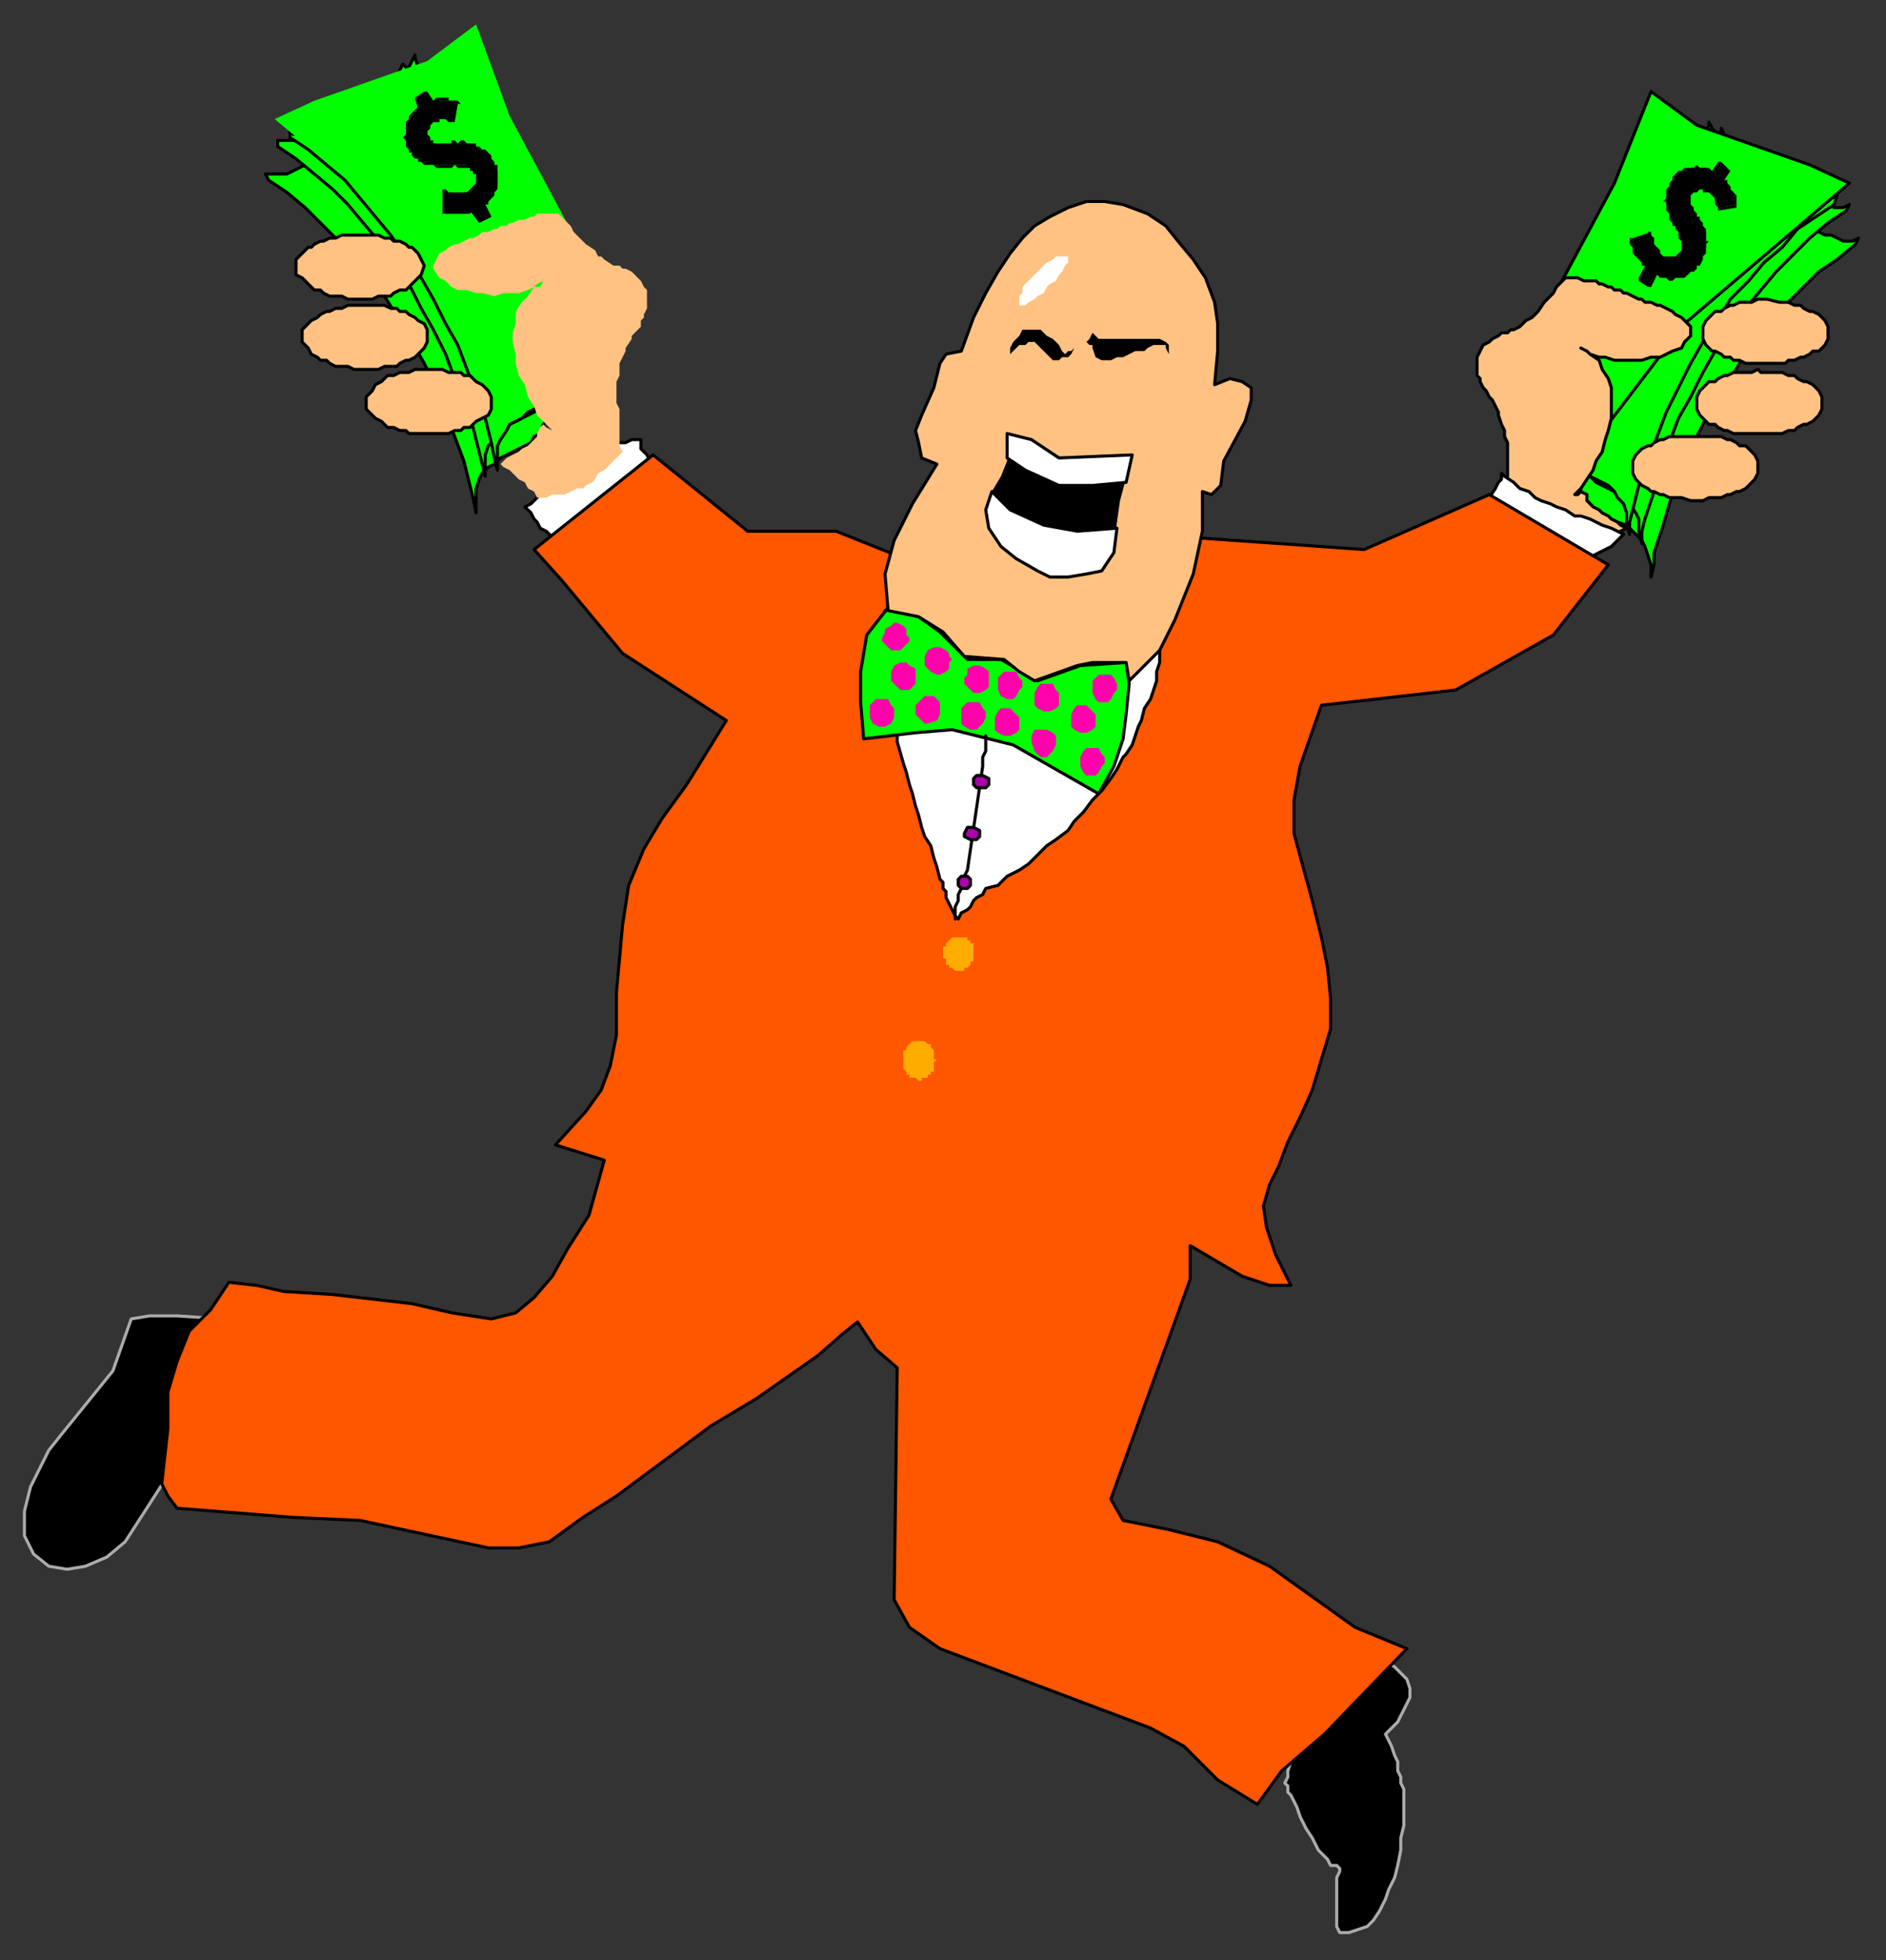 <?xml version="1.0" encoding="UTF-8" standalone="no"?>
<svg
   xmlns:dc="http://purl.org/dc/elements/1.1/"
   xmlns:cc="http://creativecommons.org/ns#"
   xmlns:rdf="http://www.w3.org/1999/02/22-rdf-syntax-ns#"
   xmlns:svg="http://www.w3.org/2000/svg"
   xmlns="http://www.w3.org/2000/svg"
   xmlns:sodipodi="http://sodipodi.sourceforge.net/DTD/sodipodi-0.dtd"
   xmlns:inkscape="http://www.inkscape.org/namespaces/inkscape"
   version="1.0"
   width="163.512mm"
   height="169.863mm"
   id="svg207"
   sodipodi:docname="CMENO033.WMF">
  <rect width="100%" height="100%" fill="#333333" stroke="none"/>
  <sodipodi:namedview
     pagecolor="#ffffff"
     bordercolor="#666666"
     borderopacity="1"
     objecttolerance="10"
     gridtolerance="10"
     guidetolerance="10"
     inkscape:pageopacity="0"
     inkscape:pageshadow="2"
     inkscape:window-width="640"
     inkscape:window-height="480"
     id="namedview209" />
  <defs
     id="defs3">
    <pattern
       id="WMFhbasepattern"
       patternUnits="userSpaceOnUse"
       width="6"
       height="6"
       x="0"
       y="0" />
  </defs>
  <path
     style="fill:#000000;fill-rule:evenodd;fill-opacity:1;stroke:#ababab;stroke-width:1px;stroke-linecap:round;stroke-linejoin:round;stroke-miterlimit:4;stroke-dasharray:none;stroke-opacity:1;"
     d="  M 43,432   L 37,449   L 20,470   L 16,475   L 10,487   L 8,495   L 8,503   L 11,509   L 16,513   L 22,514   L 28,513   L 35,510   L 41,505   L 61,474   L 73,432   L 58,431   L 49,431   L 43,432  z "
     id="path5" />
  <path
     style="fill:#000000;fill-rule:evenodd;fill-opacity:1;stroke:#ababab;stroke-width:1px;stroke-linecap:round;stroke-linejoin:round;stroke-miterlimit:4;stroke-dasharray:none;stroke-opacity:1;"
     d="  M 423,551   L 424,550   L 426,548   L 430,546   L 434,544   L 438,543   L 442,542   L 446,542   L 450,543   L 454,544   L 457,546   L 459,548   L 461,550   L 462,553   L 462,556   L 460,560   L 458,564   L 454,568   L 455,570   L 456,572   L 457,575   L 458,577   L 458,580   L 459,582   L 459,584   L 460,586   L 460,587   L 460,591   L 460,594   L 460,598   L 459,602   L 459,606   L 458,611   L 457,615   L 455,619   L 454,622   L 452,626   L 450,629   L 448,631   L 445,632   L 442,633   L 439,633   L 438,631   L 438,630   L 438,629   L 438,628   L 438,626   L 438,625   L 438,623   L 438,621   L 438,620   L 438,619   L 438,618   L 438,616   L 438,615   L 439,613   L 439,612   L 438,611   L 436,611   L 435,609   L 434,608   L 432,606   L 431,604   L 430,602   L 428,599   L 427,597   L 426,595   L 425,592   L 424,590   L 423,588   L 422,587   L 422,585   L 421,584   L 422,582   L 422,580   L 423,577   L 423,576   L 424,575   L 424,574   L 425,572   L 426,570   L 426,568   L 427,567   L 427,565   L 426,563   L 426,561   L 425,558   L 424,556   L 423,554   L 423,552   L 423,551  z "
     id="path7" />
  <path
     style="fill:#00ff00;fill-rule:evenodd;fill-opacity:1;stroke:#000000;stroke-width:1px;stroke-linecap:round;stroke-linejoin:round;stroke-miterlimit:4;stroke-dasharray:none;stroke-opacity:1;"
     d="  M 541,189   L 542,185   L 542,181   L 545,172   L 547,165   L 550,156   L 553,149   L 557,141   L 561,133   L 566,126   L 570,119   L 575,112   L 580,106   L 585,100   L 591,94   L 596,89   L 602,85   L 608,80   L 609,78   L 607,79   L 606,79   L 604,79   L 602,78   L 600,77   L 598,77   L 596,76   L 594,74   L 592,73   L 590,72   L 588,70   L 586,69   L 584,68   L 582,67   L 581,66   L 580,65   L 578,64   L 577,63   L 575,62   L 573,61   L 571,59   L 570,57   L 568,56   L 567,54   L 567,54   L 566,57   L 565,59   L 565,61   L 564,62   L 563,64   L 563,66   L 562,68   L 562,70   L 561,72   L 561,74   L 560,76   L 560,78   L 559,80   L 559,82   L 558,84   L 557,86   L 556,89   L 554,94   L 552,99   L 550,104   L 547,109   L 545,114   L 542,119   L 540,124   L 537,129   L 534,134   L 531,138   L 528,143   L 525,147   L 523,151   L 520,154   L 517,158   L 518,159   L 518,161   L 519,163   L 521,165   L 522,166   L 524,168   L 526,169   L 528,170   L 530,171   L 533,172   L 534,173   L 536,175   L 538,177   L 539,179   L 540,182   L 541,185   L 541,189  z "
     id="path9" />
  <path
     style="fill:#00ff00;fill-rule:evenodd;fill-opacity:1;stroke:#000000;stroke-width:1px;stroke-linecap:round;stroke-linejoin:round;stroke-miterlimit:4;stroke-dasharray:none;stroke-opacity:1;"
     d="  M 538,178   L 538,174   L 539,170   L 542,161   L 544,153   L 547,145   L 550,137   L 554,130   L 558,122   L 562,115   L 567,108   L 572,101   L 577,95   L 582,89   L 588,83   L 593,78   L 599,73   L 605,69   L 606,67   L 604,68   L 603,68   L 601,68   L 599,67   L 597,66   L 595,66   L 593,64   L 591,63   L 589,62   L 587,61   L 585,59   L 583,58   L 581,57   L 579,56   L 578,55   L 576,54   L 575,53   L 573,52   L 572,51   L 570,50   L 568,48   L 567,46   L 565,44   L 564,42   L 564,43   L 563,46   L 562,48   L 561,49   L 561,51   L 560,53   L 560,55   L 559,57   L 559,59   L 558,61   L 558,63   L 557,65   L 557,67   L 556,69   L 555,71   L 555,72   L 554,75   L 553,77   L 551,82   L 549,88   L 547,92   L 544,98   L 542,103   L 539,108   L 536,113   L 534,118   L 531,122   L 528,127   L 525,131   L 522,136   L 519,140   L 517,143   L 514,147   L 514,148   L 515,149   L 516,152   L 518,154   L 519,155   L 521,156   L 523,158   L 525,159   L 527,160   L 529,161   L 531,162   L 533,164   L 534,165   L 536,168   L 537,170   L 537,174   L 538,178  z "
     id="path11" />
  <path
     style="fill:#00ff00;fill-rule:evenodd;fill-opacity:1;stroke:#000000;stroke-width:1px;stroke-linecap:round;stroke-linejoin:round;stroke-miterlimit:4;stroke-dasharray:none;stroke-opacity:1;"
     d="  M 534,175   L 534,171   L 535,167   L 537,159   L 540,151   L 543,143   L 546,135   L 550,127   L 554,119   L 558,112   L 563,105   L 567,98   L 573,92   L 578,86   L 584,81   L 589,75   L 595,71   L 601,67   L 602,64   L 600,65   L 599,65   L 597,65   L 595,64   L 593,64   L 591,63   L 589,62   L 587,61   L 585,59   L 583,58   L 581,57   L 579,55   L 577,54   L 575,53   L 574,52   L 572,51   L 571,50   L 569,50   L 567,48   L 566,47   L 564,45   L 563,44   L 561,42   L 560,40   L 560,41   L 559,43   L 558,45   L 557,47   L 557,49   L 556,50   L 555,52   L 555,54   L 554,56   L 554,58   L 553,60   L 553,62   L 552,64   L 552,66   L 551,68   L 551,70   L 550,72   L 549,75   L 547,80   L 545,85   L 543,90   L 540,95   L 538,100   L 535,105   L 532,110   L 529,115   L 527,120   L 524,124   L 521,129   L 518,133   L 515,137   L 512,141   L 510,144   L 510,145   L 511,147   L 512,149   L 513,151   L 515,152   L 517,154   L 519,155   L 521,156   L 523,157   L 525,158   L 527,159   L 529,161   L 530,163   L 532,165   L 533,168   L 533,171   L 534,175  z "
     id="path13" />
  <path
     style="fill:#00ff00;fill-rule:evenodd;fill-opacity:1;stroke:#000000;stroke-width:1px;stroke-linecap:round;stroke-linejoin:round;stroke-miterlimit:4;stroke-dasharray:none;stroke-opacity:1;"
     d="  M 507,165   L 552,106   L 606,60   L 593,54   L 556,41   L 541,30   L 529,60   L 492,129   L 507,165  z "
     id="path15" />
  <path
     style="fill:#ffc283;fill-rule:evenodd;fill-opacity:1;stroke:#000000;stroke-width:1px;stroke-linecap:round;stroke-linejoin:round;stroke-miterlimit:4;stroke-dasharray:none;stroke-opacity:1;"
     d="  M 493,168   L 493,167   L 493,164   L 493,161   L 493,160   L 493,158   L 494,156   L 494,154   L 494,152   L 494,150   L 494,148   L 494,147   L 494,145   L 493,143   L 493,141   L 492,139   L 491,136   L 491,135   L 490,133   L 489,131   L 488,130   L 487,128   L 486,127   L 485,125   L 485,124   L 484,123   L 484,121   L 484,120   L 484,118   L 484,117   L 485,115   L 486,113   L 488,112   L 489,111   L 491,110   L 492,109   L 494,109   L 495,108   L 496,108   L 498,107   L 499,106   L 500,105   L 502,104   L 504,102   L 506,99   L 508,97   L 509,96   L 510,94   L 511,93   L 513,91   L 515,91   L 516,91   L 517,91   L 519,92   L 520,92   L 521,92   L 523,92   L 524,93   L 525,93   L 527,94   L 528,94   L 529,95   L 531,95   L 532,96   L 533,96   L 535,97   L 537,98   L 538,98   L 539,99   L 541,99   L 543,100   L 544,100   L 546,101   L 548,102   L 549,103   L 551,104   L 552,105   L 554,107   L 554,109   L 554,110   L 552,112   L 551,114   L 548,115   L 546,116   L 544,117   L 541,117   L 538,118   L 535,118   L 532,118   L 529,118   L 526,117   L 524,117   L 521,116   L 520,115   L 518,114   L 520,115   L 521,116   L 524,118   L 525,121   L 527,124   L 528,127   L 528,130   L 528,134   L 528,137   L 527,141   L 526,144   L 525,148   L 523,151   L 522,154   L 520,157   L 518,160   L 516,162   L 517,162   L 518,161   L 520,162   L 520,163   L 520,164   L 522,166   L 524,167   L 525,168   L 527,169   L 528,170   L 530,171   L 531,172   L 533,173   L 531,174   L 529,175   L 528,177   L 526,178   L 524,180   L 523,181   L 522,183   L 520,184   L 519,184   L 518,184   L 515,184   L 513,183   L 511,183   L 509,183   L 507,182   L 505,181   L 504,180   L 503,179   L 501,178   L 500,177   L 498,176   L 497,174   L 495,173   L 494,171   L 492,170   L 493,168  z "
     id="path17" />
  <path
     style="fill:#ffc283;fill-rule:evenodd;fill-opacity:1;stroke:#000000;stroke-width:1px;stroke-linecap:round;stroke-linejoin:round;stroke-miterlimit:4;stroke-dasharray:none;stroke-opacity:1;"
     d="  M 578,119   L 577,119   L 574,119   L 572,119   L 570,118   L 568,118   L 567,117   L 565,117   L 564,116   L 562,115   L 561,115   L 559,113   L 558,111   L 558,109   L 558,107   L 559,105   L 561,103   L 562,102   L 564,102   L 565,101   L 567,100   L 568,100   L 570,99   L 572,99   L 574,99   L 576,98   L 578,98   L 579,98   L 583,99   L 585,99   L 586,99   L 588,100   L 590,100   L 591,101   L 593,102   L 594,102   L 596,103   L 598,105   L 599,107   L 599,109   L 599,111   L 598,113   L 596,115   L 594,115   L 593,116   L 591,117   L 590,117   L 588,118   L 586,118   L 585,119   L 583,119   L 580,119   L 578,119  z "
     id="path19" />
  <path
     style="fill:#ffc283;fill-rule:evenodd;fill-opacity:1;stroke:#000000;stroke-width:1px;stroke-linecap:round;stroke-linejoin:round;stroke-miterlimit:4;stroke-dasharray:none;stroke-opacity:1;"
     d="  M 555,164   L 554,164   L 551,163   L 549,163   L 547,163   L 545,162   L 544,162   L 542,161   L 541,161   L 540,160   L 538,159   L 536,157   L 535,155   L 535,153   L 535,151   L 536,149   L 538,147   L 540,146   L 541,146   L 542,145   L 544,144   L 545,144   L 547,143   L 549,143   L 551,143   L 553,143   L 555,143   L 556,143   L 560,143   L 562,143   L 564,143   L 566,144   L 567,144   L 569,145   L 570,146   L 572,146   L 573,147   L 575,149   L 576,151   L 576,153   L 576,155   L 575,157   L 573,159   L 572,160   L 570,161   L 569,161   L 567,162   L 566,162   L 564,163   L 562,163   L 560,163   L 558,164   L 555,164  z "
     id="path21" />
  <path
     style="fill:#ffc283;fill-rule:evenodd;fill-opacity:1;stroke:#000000;stroke-width:1px;stroke-linecap:round;stroke-linejoin:round;stroke-miterlimit:4;stroke-dasharray:none;stroke-opacity:1;"
     d="  M 576,142   L 575,142   L 572,142   L 570,142   L 568,142   L 566,141   L 565,141   L 563,140   L 562,139   L 560,139   L 559,138   L 557,136   L 556,134   L 556,132   L 556,130   L 557,128   L 559,126   L 560,125   L 562,125   L 563,124   L 565,123   L 566,123   L 568,122   L 570,122   L 572,122   L 574,122   L 576,121   L 577,122   L 580,122   L 583,122   L 584,122   L 586,123   L 588,123   L 589,124   L 591,125   L 592,125   L 594,126   L 596,128   L 597,130   L 597,132   L 597,134   L 596,136   L 594,138   L 592,139   L 591,139   L 589,140   L 588,141   L 586,141   L 584,142   L 583,142   L 580,142   L 578,142   L 576,142  z "
     id="path23" />
  <path
     style="fill:#ffffff;fill-rule:evenodd;fill-opacity:1;stroke:#000000;stroke-width:1px;stroke-linecap:round;stroke-linejoin:round;stroke-miterlimit:4;stroke-dasharray:none;stroke-opacity:1;"
     d="  M 486,168   L 487,166   L 487,165   L 488,163   L 490,160   L 491,158   L 492,157   L 492,155   L 493,156   L 496,158   L 498,160   L 501,161   L 503,163   L 505,164   L 508,165   L 510,166   L 513,167   L 516,169   L 518,169   L 521,170   L 523,171   L 525,172   L 528,173   L 530,174   L 532,175   L 530,177   L 528,179   L 526,180   L 524,181   L 522,182   L 520,183   L 519,184   L 517,184   L 517,186   L 516,187   L 515,188   L 513,189   L 511,190   L 510,191   L 509,191   L 507,192   L 506,191   L 504,190   L 502,188   L 501,186   L 501,185   L 500,184   L 499,182   L 498,181   L 497,179   L 496,178   L 495,176   L 493,175   L 492,174   L 490,174   L 489,174   L 487,173   L 486,172   L 486,171   L 486,170   L 486,169   L 486,168  z "
     id="path25" />
  <path
     style="fill:#ffffff;fill-rule:evenodd;fill-opacity:1;stroke:#000000;stroke-width:1px;stroke-linecap:round;stroke-linejoin:round;stroke-miterlimit:4;stroke-dasharray:none;stroke-opacity:1;"
     d="  M 213,151   L 212,149   L 211,148   L 210,147   L 210,145   L 210,144   L 208,144   L 207,144   L 205,145   L 202,145   L 199,146   L 197,147   L 195,149   L 192,150   L 190,152   L 187,154   L 185,155   L 182,157   L 180,159   L 178,161   L 176,163   L 174,165   L 172,166   L 174,168   L 175,170   L 176,171   L 177,173   L 179,174   L 180,175   L 181,176   L 183,176   L 184,176   L 187,175   L 189,174   L 191,173   L 193,171   L 195,170   L 197,169   L 199,167   L 201,165   L 203,163   L 205,162   L 207,160   L 208,158   L 210,156   L 212,155   L 213,153   L 213,152   L 213,151  z "
     id="path27" />
  <path
     style="fill:#ff5600;fill-rule:evenodd;fill-opacity:1;stroke:#000000;stroke-width:1px;stroke-linecap:round;stroke-linejoin:round;stroke-miterlimit:4;stroke-dasharray:none;stroke-opacity:1;"
     d="  M 175,425   L 169,430   L 161,432   L 148,430   L 135,427   L 109,424   L 93,423   L 84,421   L 75,420   L 69,429   L 62,436   L 58,446   L 55,456   L 55,468   L 53,486   L 55,490   L 58,494   L 96,497   L 118,498   L 160,507   L 170,507   L 180,505   L 191,497   L 202,490   L 233,467   L 248,458   L 268,444   L 276,437   L 281,433   L 287,442   L 294,448   L 293,524   L 298,533   L 308,540   L 377,566   L 388,572   L 399,583   L 412,591   L 420,580   L 434,568   L 461,540   L 444,533   L 416,513   L 399,505   L 383,501   L 368,498   L 364,491   L 390,419   L 390,408   L 407,418   L 416,421   L 423,421   L 418,411   L 415,402   L 414,395   L 416,388   L 419,382   L 422,374   L 426,366   L 430,357   L 433,347   L 436,337   L 436,327   L 435,317   L 433,307   L 430,295   L 427,284   L 424,273   L 424,262   L 426,251   L 433,231   L 477,226   L 509,208   L 527,185   L 488,162   L 447,180   L 390,176   L 294,182   L 274,174   L 245,174   L 214,149   L 175,180   L 184,190   L 204,214   L 238,236   L 225,257   L 217,268   L 211,278   L 206,290   L 204,303   L 202,325   L 202,339   L 200,349   L 197,357   L 192,364   L 182,375   L 198,380   L 193,398   L 186,409   L 181,418   L 175,425  z "
     id="path29" />
  <path
     style="fill:#ffffff;fill-rule:evenodd;fill-opacity:1;stroke:#000000;stroke-width:1px;stroke-linecap:round;stroke-linejoin:round;stroke-miterlimit:4;stroke-dasharray:none;stroke-opacity:1;"
     d="  M 290,200   L 290,201   L 290,204   L 290,206   L 290,208   L 290,210   L 290,212   L 290,214   L 291,216   L 291,218   L 291,220   L 291,222   L 291,224   L 292,226   L 292,228   L 292,230   L 292,232   L 293,234   L 293,235   L 294,239   L 294,243   L 296,250   L 297,253   L 298,257   L 299,260   L 300,264   L 301,267   L 302,271   L 303,274   L 305,277   L 306,281   L 307,284   L 308,288   L 309,289   L 309,291   L 310,292   L 310,294   L 311,296   L 312,298   L 313,300   L 314,301   L 315,299   L 317,298   L 318,297   L 319,295   L 320,294   L 322,293   L 323,291   L 327,290   L 330,287   L 334,285   L 337,283   L 340,280   L 343,277   L 346,275   L 350,272   L 352,269   L 355,266   L 358,262   L 361,259   L 364,255   L 366,252   L 368,248   L 369,247   L 371,244   L 372,241   L 373,238   L 374,236   L 375,232   L 377,229   L 378,226   L 379,223   L 379,220   L 380,217   L 380,213   L 380,210   L 380,208   L 380,206   L 379,203   L 371,205   L 370,205   L 369,205   L 367,204   L 366,204   L 364,204   L 363,204   L 359,203   L 356,203   L 352,202   L 349,202   L 345,201   L 342,201   L 338,201   L 334,201   L 331,201   L 327,201   L 323,201   L 320,202   L 317,202   L 313,203   L 310,203   L 309,203   L 306,203   L 303,202   L 301,202   L 300,202   L 298,201   L 296,201   L 295,201   L 293,201   L 292,200   L 290,200   L 290,200  z "
     id="path31" />
  <path
     style="fill:#00ff00;fill-rule:evenodd;fill-opacity:1;stroke:#000000;stroke-width:1px;stroke-linecap:round;stroke-linejoin:round;stroke-miterlimit:4;stroke-dasharray:none;stroke-opacity:1;"
     d="  M 317,216   L 308,207   L 301,202   L 291,199   L 284,208   L 282,220   L 282,230   L 283,242   L 300,240   L 312,239   L 332,244   L 360,260   L 365,251   L 368,242   L 369,234   L 370,224   L 369,217   L 354,218   L 340,223   L 328,216   L 317,216  z "
     id="path33" />
  <path
     style="fill:none;stroke:#000000;stroke-width:1px;stroke-linecap:round;stroke-linejoin:round;stroke-miterlimit:4;stroke-dasharray:none;stroke-opacity:1;"
     d="  M 323,241   L 323,242   L 323,244   L 323,246   L 322,248   L 322,249   L 322,250   L 322,251   L 317,285   L 316,287   L 316,289   L 315,291   L 314,293   L 314,295   L 313,297   L 313,299   L 313,301  "
     id="path35" />
  <path
     style="fill:#ab02ab;fill-rule:evenodd;fill-opacity:1;stroke:#000000;stroke-width:1px;stroke-linecap:round;stroke-linejoin:round;stroke-miterlimit:4;stroke-dasharray:none;stroke-opacity:1;"
     d="  M 322,258   L 323,258   L 324,257   L 324,255   L 322,254   L 322,254   L 320,254   L 319,255   L 319,257   L 320,258   L 322,258  z "
     id="path37" />
  <path
     style="fill:#ab02ab;fill-rule:evenodd;fill-opacity:1;stroke:#000000;stroke-width:1px;stroke-linecap:round;stroke-linejoin:round;stroke-miterlimit:4;stroke-dasharray:none;stroke-opacity:1;"
     d="  M 319,275   L 320,275   L 321,274   L 321,272   L 319,271   L 319,271   L 317,271   L 316,273   L 316,274   L 318,275   L 319,275  z "
     id="path39" />
  <path
     style="fill:#ab02ab;fill-rule:evenodd;fill-opacity:1;stroke:#000000;stroke-width:1px;stroke-linecap:round;stroke-linejoin:round;stroke-miterlimit:4;stroke-dasharray:none;stroke-opacity:1;"
     d="  M 316,291   L 317,291   L 318,290   L 318,288   L 317,287   L 316,287   L 315,287   L 314,288   L 314,290   L 315,291   L 316,291  z "
     id="path41" />
  <path
     style="fill:#00ff00;fill-rule:evenodd;fill-opacity:1;stroke:#000000;stroke-width:1px;stroke-linecap:round;stroke-linejoin:round;stroke-miterlimit:4;stroke-dasharray:none;stroke-opacity:1;"
     d="  M 156,168   L 155,163   L 154,159   L 152,151   L 149,143   L 146,135   L 143,127   L 139,119   L 135,112   L 131,105   L 126,97   L 121,91   L 116,84   L 111,79   L 105,73   L 100,68   L 94,63   L 88,59   L 87,57   L 89,57   L 90,57   L 92,57   L 94,57   L 96,56   L 98,55   L 100,54   L 102,53   L 104,52   L 106,50   L 108,49   L 110,48   L 112,47   L 114,46   L 115,45   L 117,44   L 118,43   L 120,42   L 121,41   L 123,39   L 125,38   L 126,36   L 128,34   L 129,32   L 129,33   L 130,36   L 131,37   L 132,39   L 132,41   L 133,43   L 133,45   L 134,47   L 134,49   L 135,51   L 135,53   L 136,54   L 136,57   L 137,59   L 137,60   L 138,62   L 139,65   L 140,67   L 142,72   L 144,77   L 146,82   L 149,88   L 151,92   L 154,98   L 156,103   L 159,108   L 162,112   L 165,117   L 168,121   L 171,125   L 174,129   L 176,133   L 179,136   L 179,138   L 178,139   L 177,142   L 175,143   L 174,145   L 172,146   L 170,147   L 168,148   L 166,149   L 164,150   L 162,152   L 160,153   L 158,155   L 157,157   L 156,160   L 156,163   L 156,168  z "
     id="path43" />
  <path
     style="fill:#00ff00;fill-rule:evenodd;fill-opacity:1;stroke:#000000;stroke-width:1px;stroke-linecap:round;stroke-linejoin:round;stroke-miterlimit:4;stroke-dasharray:none;stroke-opacity:1;"
     d="  M 159,156   L 158,152   L 157,148   L 155,140   L 152,132   L 149,124   L 146,116   L 142,108   L 138,101   L 134,93   L 129,86   L 125,80   L 119,73   L 114,67   L 109,62   L 103,57   L 97,52   L 91,48   L 91,46   L 92,46   L 94,46   L 95,46   L 97,46   L 99,45   L 101,44   L 103,43   L 105,42   L 108,41   L 110,39   L 112,38   L 113,37   L 115,36   L 117,34   L 119,33   L 120,33   L 121,32   L 123,31   L 125,30   L 126,28   L 128,27   L 130,25   L 131,23   L 132,21   L 133,22   L 134,24   L 134,26   L 135,28   L 135,30   L 136,31   L 136,34   L 137,36   L 137,37   L 138,40   L 138,41   L 139,43   L 139,45   L 140,47   L 141,49   L 141,51   L 142,53   L 143,56   L 145,61   L 147,66   L 149,71   L 152,76   L 154,81   L 157,87   L 160,91   L 163,96   L 165,101   L 168,106   L 171,110   L 174,114   L 177,118   L 180,122   L 182,125   L 182,127   L 181,128   L 180,130   L 179,132   L 177,134   L 175,135   L 173,136   L 171,137   L 169,138   L 167,139   L 165,140   L 163,142   L 162,144   L 160,146   L 159,149   L 159,152   L 159,156  z "
     id="path45" />
  <path
     style="fill:#00ff00;fill-rule:evenodd;fill-opacity:1;stroke:#000000;stroke-width:1px;stroke-linecap:round;stroke-linejoin:round;stroke-miterlimit:4;stroke-dasharray:none;stroke-opacity:1;"
     d="  M 163,154   L 162,150   L 161,145   L 159,137   L 156,129   L 153,121   L 150,113   L 146,106   L 142,98   L 138,91   L 133,84   L 128,77   L 123,71   L 118,65   L 113,59   L 107,54   L 101,49   L 95,45   L 95,43   L 96,44   L 98,44   L 99,43   L 101,43   L 103,42   L 105,41   L 107,40   L 109,39   L 111,38   L 113,37   L 115,35   L 117,34   L 119,33   L 121,32   L 123,31   L 124,30   L 125,29   L 127,28   L 129,27   L 130,25   L 132,24   L 134,22   L 135,20   L 136,18   L 136,19   L 137,22   L 138,23   L 139,25   L 139,27   L 140,29   L 140,31   L 141,33   L 142,35   L 142,37   L 142,39   L 143,41   L 144,43   L 144,45   L 145,47   L 145,49   L 146,51   L 147,53   L 149,58   L 151,63   L 153,69   L 156,74   L 158,79   L 161,84   L 164,89   L 166,94   L 169,98   L 172,103   L 175,107   L 178,111   L 181,115   L 184,119   L 186,122   L 186,124   L 185,125   L 184,128   L 183,130   L 181,131   L 179,132   L 177,134   L 175,134   L 173,135   L 171,137   L 169,138   L 167,139   L 166,141   L 164,144   L 163,146   L 163,150   L 163,154  z "
     id="path47" />
  <path
     style="fill:#ffc283;fill-rule:evenodd;fill-opacity:1;stroke:#000000;stroke-width:1px;stroke-linecap:round;stroke-linejoin:round;stroke-miterlimit:4;stroke-dasharray:none;stroke-opacity:1;"
     d="  M 118,98   L 119,98   L 122,98   L 124,97   L 126,97   L 128,97   L 129,96   L 131,95   L 133,95   L 134,94   L 135,93   L 137,91   L 138,90   L 139,87   L 138,85   L 137,83   L 135,81   L 134,81   L 133,80   L 131,79   L 129,79   L 128,78   L 126,78   L 124,77   L 122,77   L 120,77   L 118,77   L 117,77   L 114,77   L 112,77   L 110,78   L 108,78   L 106,79   L 105,79   L 103,80   L 102,81   L 101,81   L 99,83   L 97,85   L 97,87   L 97,90   L 99,91   L 101,93   L 102,94   L 103,95   L 105,95   L 106,96   L 108,97   L 110,97   L 112,97   L 114,98   L 116,98   L 118,98  z "
     id="path49" />
  <path
     style="fill:#ffc283;fill-rule:evenodd;fill-opacity:1;stroke:#000000;stroke-width:1px;stroke-linecap:round;stroke-linejoin:round;stroke-miterlimit:4;stroke-dasharray:none;stroke-opacity:1;"
     d="  M 141,142   L 142,142   L 145,142   L 147,142   L 149,141   L 151,141   L 152,140   L 154,140   L 155,139   L 156,138   L 158,137   L 160,136   L 161,134   L 161,131   L 161,130   L 160,128   L 158,126   L 156,125   L 155,124   L 154,123   L 152,123   L 151,122   L 149,122   L 147,122   L 145,121   L 143,121   L 141,121   L 139,121   L 136,121   L 134,122   L 133,122   L 131,122   L 129,123   L 127,123   L 126,124   L 125,125   L 123,126   L 122,128   L 120,130   L 120,131   L 120,134   L 122,136   L 123,137   L 125,138   L 126,139   L 127,140   L 129,140   L 131,141   L 133,141   L 134,142   L 136,142   L 138,142   L 141,142  z "
     id="path51" />
  <path
     style="fill:#ffc283;fill-rule:evenodd;fill-opacity:1;stroke:#000000;stroke-width:1px;stroke-linecap:round;stroke-linejoin:round;stroke-miterlimit:4;stroke-dasharray:none;stroke-opacity:1;"
     d="  M 120,121   L 121,121   L 124,121   L 126,120   L 128,120   L 130,120   L 131,119   L 133,118   L 134,118   L 136,117   L 137,116   L 139,114   L 140,112   L 140,110   L 140,108   L 139,106   L 137,105   L 136,104   L 134,103   L 133,102   L 131,102   L 130,101   L 128,101   L 126,100   L 124,100   L 122,100   L 120,100   L 119,100   L 116,100   L 114,100   L 112,101   L 110,101   L 108,102   L 107,102   L 105,103   L 104,104   L 102,105   L 101,106   L 99,108   L 99,110   L 99,112   L 101,114   L 102,116   L 104,117   L 105,118   L 107,118   L 108,119   L 110,120   L 112,120   L 114,120   L 116,121   L 118,121   L 120,121  z "
     id="path53" />
  <path
     style="fill:#ffc283;fill-rule:evenodd;fill-opacity:1;stroke:#000000;stroke-width:1px;stroke-linecap:round;stroke-linejoin:round;stroke-miterlimit:4;stroke-dasharray:none;stroke-opacity:1;"
     d="  M 293,177   L 299,165   L 307,152   L 302,150   L 301,145   L 300,141   L 302,136   L 306,127   L 308,119   L 310,116   L 315,115   L 319,104   L 323,96   L 327,89   L 331,83   L 335,78   L 339,74   L 344,71   L 350,68   L 356,66   L 362,66   L 368,67   L 376,70   L 382,74   L 386,79   L 391,85   L 395,91   L 398,99   L 399,106   L 399,115   L 398,126   L 403,124   L 407,125   L 410,127   L 410,131   L 408,138   L 401,151   L 400,159   L 397,162   L 394,161   L 394,174   L 391,188   L 385,203   L 380,213   L 370,223   L 369,217   L 364,217   L 358,217   L 353,218   L 339,223   L 334,220   L 329,216   L 316,215   L 309,207   L 301,202   L 291,200   L 290,188   L 293,177  z "
     id="path55" />
  <path
     style="fill:#000000;fill-rule:evenodd;fill-opacity:1;stroke:none;"
     d="  M 348,150   L 338,144   L 330,142   L 330,151   L 328,156   L 325,161   L 323,167   L 324,173   L 328,179   L 334,183   L 338,186   L 342,188   L 347,189   L 352,189   L 356,188   L 361,186   L 365,180   L 366,171   L 367,164   L 371,149   L 366,150   L 361,149   L 348,150  z "
     id="path57" />
  <path
     style="fill:none;stroke:none;"
     d="  M 368,139   L 372,141   L 376,143   L 380,145   L 385,145   L 380,149   L 378,154   L 375,159   L 373,165  "
     id="path59" />
  <path
     style="fill:none;stroke:none;"
     d="  M 334,136   L 330,139   L 325,140   L 321,139   L 321,145   L 320,150   L 319,156   L 317,161  "
     id="path61" />
  <path
     style="fill:none;stroke:none;"
     d="  M 307,147   L 307,146   L 308,145   L 309,143   L 310,141   L 311,140   L 312,138   L 313,136   L 315,134   L 316,132   L 318,131   L 319,129   L 320,128   L 322,126   L 323,125   L 324,124   L 324,122   L 324,121   L 324,119   L 324,117   L 324,115   L 324,115  "
     id="path63" />
  <path
     style="fill:none;stroke:none;"
     d="  M 401,128   L 400,129   L 399,130   L 398,131   L 397,132   L 396,134   L 396,135   L 396,136   L 396,137   L 395,138   L 394,139   L 394,141   L 395,142   L 395,143   L 395,145   L 395,146   L 395,147   L 396,149   L 397,148   L 398,147  "
     id="path65" />
  <path
     style="fill:none;stroke:none;"
     d="  M 312,120   L 314,120   L 315,119   L 316,119   L 317,119   L 318,120   L 319,122   L 319,124   L 319,125   L 317,125   L 316,126   L 315,127   L 314,127   L 312,128   L 311,130   L 311,131   L 312,133   L 307,140   L 306,140   L 305,139   L 305,138  "
     id="path67" />
  <path
     style="fill:none;stroke:none;"
     d="  M 329,125   L 334,122   L 337,121   L 339,121   L 342,121   L 344,119  "
     id="path69" />
  <path
     style="fill:none;stroke:none;"
     d="  M 364,121   L 370,122   L 373,125   L 377,128   L 379,130  "
     id="path71" />
  <path
     style="fill:none;stroke:none;"
     d="  M 350,117   L 348,122   L 347,124   L 344,125   L 341,126   L 339,127   L 338,128   L 338,130   L 338,132   L 339,134   L 342,135   L 343,137   L 346,140   L 349,141   L 352,141   L 356,140   L 359,139   L 361,137   L 363,137   L 365,137   L 367,136   L 367,133   L 366,131   L 365,130   L 362,129  "
     id="path73" />
  <path
     style="fill:none;stroke:none;"
     d="  M 321,179   L 325,186   L 330,192   L 336,196   L 343,198   L 350,198   L 356,196   L 361,194   L 365,191  "
     id="path75" />
  <path
     style="fill:#ffffff;fill-rule:evenodd;fill-opacity:1;stroke:none;"
     d="  M 334,100   L 336,100   L 337,99   L 339,98   L 340,97   L 342,96   L 343,94   L 344,93   L 346,92   L 347,90   L 348,89   L 349,87   L 350,86   L 350,85   L 350,84   L 348,84   L 346,84   L 345,85   L 343,86   L 342,87   L 340,89   L 339,90   L 338,91   L 336,93   L 335,94   L 335,96   L 334,97   L 334,99   L 334,100  z "
     id="path77" />
  <path
     style="fill:#ffffff;fill-rule:evenodd;fill-opacity:1;stroke:#000000;stroke-width:1px;stroke-linecap:round;stroke-linejoin:round;stroke-miterlimit:4;stroke-dasharray:none;stroke-opacity:1;"
     d="  M 330,150   L 336,154   L 347,159   L 358,159   L 369,158   L 371,149   L 347,150   L 338,144   L 330,142   L 330,150  z "
     id="path79" />
  <path
     style="fill:#ffffff;fill-rule:evenodd;fill-opacity:1;stroke:#000000;stroke-width:1px;stroke-linecap:round;stroke-linejoin:round;stroke-miterlimit:4;stroke-dasharray:none;stroke-opacity:1;"
     d="  M 325,161   L 331,167   L 342,172   L 353,174   L 366,173   L 365,181   L 361,187   L 356,188   L 350,189   L 344,189   L 340,187   L 333,183   L 328,179   L 324,173   L 323,167   L 325,161  z "
     id="path81" />
  <path
     style="fill:#000000;fill-rule:evenodd;fill-opacity:1;stroke:none;"
     d="  M 358,113   L 358,114   L 359,117   L 361,118   L 363,118   L 364,118   L 366,117   L 368,117   L 370,116   L 372,115   L 375,115   L 376,114   L 378,113   L 380,113   L 382,113   L 382,114   L 383,116   L 383,114   L 383,113   L 382,112   L 380,111   L 379,111   L 378,111   L 376,111   L 375,111   L 373,111   L 371,111   L 369,111   L 367,111   L 365,111   L 363,111   L 362,111   L 360,111   L 359,110   L 358,109   L 357,111   L 356,112   L 357,113   L 358,113  z "
     id="path83" />
  <path
     style="fill:#000000;fill-rule:evenodd;fill-opacity:1;stroke:none;"
     d="  M 352,114   L 351,116   L 350,117   L 348,117   L 347,118   L 345,118   L 339,112   L 338,112   L 337,112   L 336,113   L 334,113   L 333,114   L 331,116   L 331,114   L 332,112   L 333,111   L 334,110   L 335,108   L 336,108   L 338,108   L 339,108   L 341,108   L 342,109   L 343,110   L 345,111   L 346,112   L 347,113   L 348,115   L 349,116   L 350,115   L 351,115   L 352,114  z "
     id="path85" />
  <path
     style="fill:#ff00ab;fill-rule:evenodd;fill-opacity:1;stroke:none;"
     d="  M 293,213   L 295,213   L 296,212   L 297,211   L 298,210   L 298,209   L 297,208   L 297,206   L 296,205   L 294,204   L 293,204   L 292,205   L 290,206   L 290,207   L 289,209   L 289,210   L 290,211   L 291,212   L 292,213   L 293,213  z "
     id="path87" />
  <path
     style="fill:#ff00ab;fill-rule:evenodd;fill-opacity:1;stroke:none;"
     d="  M 307,221   L 308,221   L 310,220   L 311,219   L 311,217   L 312,216   L 311,215   L 311,214   L 310,213   L 308,212   L 307,212   L 306,212   L 304,213   L 303,215   L 303,216   L 303,218   L 304,219   L 305,220   L 307,221  z "
     id="path89" />
  <path
     style="fill:#ff00ab;fill-rule:evenodd;fill-opacity:1;stroke:none;"
     d="  M 358,254   L 359,254   L 360,253   L 361,251   L 362,250   L 362,249   L 362,248   L 361,247   L 360,245   L 359,245   L 357,245   L 356,245   L 355,246   L 354,248   L 354,249   L 354,250   L 354,251   L 355,253   L 356,254   L 358,254  z "
     id="path91" />
  <path
     style="fill:#ff00ab;fill-rule:evenodd;fill-opacity:1;stroke:none;"
     d="  M 343,233   L 344,233   L 346,232   L 347,231   L 347,229   L 347,228   L 347,227   L 346,226   L 345,224   L 344,224   L 343,224   L 341,224   L 340,225   L 339,227   L 339,228   L 339,229   L 339,231   L 340,232   L 342,233   L 343,233  z "
     id="path93" />
  <path
     style="fill:#ff00ab;fill-rule:evenodd;fill-opacity:1;stroke:none;"
     d="  M 362,230   L 363,230   L 364,229   L 365,227   L 366,226   L 366,225   L 366,224   L 365,222   L 364,221   L 362,221   L 361,221   L 360,221   L 359,222   L 358,223   L 358,225   L 358,226   L 358,227   L 359,229   L 360,230   L 362,230  z "
     id="path95" />
  <path
     style="fill:#ff00ab;fill-rule:evenodd;fill-opacity:1;stroke:none;"
     d="  M 355,240   L 356,240   L 358,239   L 359,238   L 359,237   L 359,236   L 359,234   L 358,233   L 357,232   L 356,231   L 355,231   L 353,231   L 352,232   L 351,234   L 351,235   L 351,237   L 351,238   L 352,239   L 354,240   L 355,240  z "
     id="path97" />
  <path
     style="fill:#ff00ab;fill-rule:evenodd;fill-opacity:1;stroke:none;"
     d="  M 342,248   L 343,248   L 344,247   L 345,246   L 346,244   L 346,243   L 346,241   L 345,240   L 343,239   L 342,239   L 341,239   L 339,239   L 338,241   L 338,242   L 338,243   L 339,246   L 340,247   L 341,248   L 342,248  z "
     id="path99" />
  <path
     style="fill:#ff00ab;fill-rule:evenodd;fill-opacity:1;stroke:none;"
     d="  M 289,238   L 290,238   L 292,237   L 293,235   L 293,234   L 293,233   L 293,232   L 292,231   L 291,229   L 290,229   L 289,229   L 287,229   L 286,230   L 285,231   L 285,233   L 285,234   L 285,235   L 286,237   L 288,238   L 289,238  z "
     id="path101" />
  <path
     style="fill:#ff00ab;fill-rule:evenodd;fill-opacity:1;stroke:none;"
     d="  M 296,226   L 298,226   L 299,225   L 300,224   L 300,223   L 300,222   L 300,220   L 300,219   L 298,218   L 297,217   L 296,217   L 295,217   L 293,218   L 292,220   L 292,221   L 292,223   L 293,224   L 294,225   L 295,226   L 296,226  z "
     id="path103" />
  <path
     style="fill:#ff00ab;fill-rule:evenodd;fill-opacity:1;stroke:none;"
     d="  M 304,237   L 307,236   L 308,234   L 308,233   L 308,231   L 308,230   L 307,229   L 306,228   L 304,228   L 303,228   L 302,229   L 301,230   L 300,231   L 300,232   L 300,234   L 301,235   L 302,236   L 303,237   L 304,237  z "
     id="path105" />
  <path
     style="fill:#ff00ab;fill-rule:evenodd;fill-opacity:1;stroke:none;"
     d="  M 330,241   L 331,241   L 333,240   L 334,239   L 334,237   L 334,237   L 334,235   L 333,234   L 332,233   L 331,232   L 330,232   L 328,232   L 327,233   L 326,235   L 326,236   L 326,237   L 326,239   L 327,240   L 329,241   L 330,241  z "
     id="path107" />
  <path
     style="fill:#ff00ab;fill-rule:evenodd;fill-opacity:1;stroke:none;"
     d="  M 319,239   L 320,239   L 321,238   L 322,237   L 323,235   L 323,234   L 323,233   L 322,232   L 321,230   L 319,230   L 319,230   L 317,230   L 316,231   L 315,232   L 315,234   L 315,235   L 315,237   L 316,238   L 318,239   L 319,239  z "
     id="path109" />
  <path
     style="fill:#ff00ab;fill-rule:evenodd;fill-opacity:1;stroke:none;"
     d="  M 331,229   L 332,229   L 333,228   L 334,226   L 335,225   L 335,224   L 335,223   L 334,222   L 333,220   L 332,220   L 331,220   L 329,220   L 328,221   L 327,222   L 327,224   L 327,225   L 327,226   L 328,228   L 330,229   L 331,229  z "
     id="path111" />
  <path
     style="fill:#ff00ab;fill-rule:evenodd;fill-opacity:1;stroke:none;"
     d="  M 320,227   L 321,227   L 323,226   L 324,225   L 324,224   L 324,223   L 324,221   L 324,220   L 323,219   L 321,218   L 320,218   L 319,218   L 317,219   L 317,221   L 316,222   L 316,224   L 317,225   L 318,226   L 319,227   L 320,227  z "
     id="path113" />
  <path
     style="fill:#ffab00;fill-rule:evenodd;fill-opacity:1;stroke:none;"
     d="  M 307,347   L 306,347   L 306,346   L 306,346   L 306,345   L 306,345   L 306,344   L 306,344   L 305,343   L 305,343   L 305,342   L 304,342   L 304,342   L 303,341   L 303,341   L 302,341   L 302,341   L 302,341   L 301,341   L 301,341   L 300,341   L 300,341   L 299,341   L 299,341   L 298,342   L 298,342   L 298,342   L 297,343   L 297,343   L 297,344   L 296,344   L 296,345   L 296,345   L 296,346   L 296,346   L 296,347   L 296,347   L 296,348   L 296,348   L 296,349   L 296,349   L 296,350   L 296,350   L 297,351   L 297,351   L 297,352   L 298,352   L 298,352   L 298,353   L 299,353   L 299,353   L 300,353   L 300,353   L 301,354   L 301,354   L 302,354   L 302,353   L 302,353   L 303,353   L 303,353   L 304,353   L 304,352   L 305,352   L 305,352   L 305,351   L 306,351   L 306,350   L 306,350   L 306,349   L 306,349   L 306,348   L 306,348   L 307,347  z "
     id="path115" />
  <path
     style="fill:#ffab00;fill-rule:evenodd;fill-opacity:1;stroke:none;"
     d="  M 319,312   L 319,312   L 319,311   L 319,311   L 319,310   L 319,310   L 319,309   L 318,309   L 318,309   L 318,308   L 318,308   L 317,308   L 317,307   L 316,307   L 316,307   L 316,307   L 315,307   L 315,307   L 314,307   L 314,307   L 313,307   L 313,307   L 312,307   L 312,307   L 312,307   L 311,308   L 311,308   L 311,308   L 310,309   L 310,309   L 310,309   L 310,310   L 309,310   L 309,311   L 309,311   L 309,312   L 309,312   L 309,313   L 309,313   L 309,313   L 309,314   L 310,314   L 310,315   L 310,315   L 310,316   L 311,316   L 311,316   L 311,317   L 312,317   L 312,317   L 312,317   L 313,318   L 313,318   L 314,318   L 314,318   L 315,318   L 315,318   L 316,318   L 316,317   L 316,317   L 317,317   L 317,317   L 318,316   L 318,316   L 318,316   L 318,315   L 319,315   L 319,314   L 319,314   L 319,313   L 319,313   L 319,313   L 319,312  z "
     id="path117" />
  <path
     style="fill:none;stroke:none;"
     d="  M 192,379   L 205,380   L 218,381   L 235,380   L 252,379   L 266,380   L 274,381   L 284,370  "
     id="path119" />
  <path
     style="fill:none;stroke:none;"
     d="  M 313,301   L 312,302   L 312,303   L 310,306   L 309,308   L 308,310   L 307,312   L 306,314   L 305,316   L 304,319   L 303,321   L 302,323   L 301,325   L 300,327   L 299,330   L 298,332   L 297,334   L 296,337   L 295,338   L 295,340   L 294,342   L 293,345   L 292,347   L 291,349   L 290,351   L 289,352   L 289,353   L 288,356   L 287,357   L 287,359   L 286,361   L 286,362   L 285,364   L 285,366   L 285,368   L 285,370   L 285,371   L 284,373   L 284,375   L 284,377   L 284,379   L 284,381   L 288,381   L 292,381   L 299,381   L 306,382   L 312,383   L 319,384   L 325,385   L 331,386   L 337,388   L 343,390   L 349,391   L 355,394   L 361,396   L 368,398   L 374,401   L 380,403   L 387,406   L 388,407   L 389,407   L 391,408   L 392,410   L 394,411   L 396,411   L 397,412   L 399,412  "
     id="path121" />
  <path
     style="fill:none;stroke:none;"
     d="  M 291,180   L 276,205   L 274,207   L 274,209   L 273,210   L 272,212   L 271,214   L 270,216   L 269,218   L 268,220   L 267,222   L 266,224   L 265,226   L 264,228   L 263,229   L 262,230   L 261,231   L 271,243   L 256,265   L 256,266   L 256,269   L 256,270   L 256,272   L 257,274   L 257,276   L 258,278   L 258,280   L 259,282   L 260,284   L 261,285   L 262,287   L 263,288   L 263,290   L 264,291   L 265,292   L 298,331  "
     id="path123" />
  <path
     style="fill:none;stroke:none;"
     d="  M 394,176   L 395,176   L 398,180   L 399,183   L 399,186   L 400,190   L 400,194   L 401,198   L 401,203   L 401,208   L 402,212   L 402,216   L 403,220   L 403,224   L 404,227   L 405,230   L 407,232   L 393,241   L 390,241   L 408,253   L 406,255   L 404,257   L 403,259   L 402,260   L 401,261   L 400,263   L 399,264   L 397,266   L 396,268   L 395,269   L 344,323   L 343,325   L 342,326   L 339,329   L 335,331   L 332,334   L 328,337   L 324,340   L 320,343   L 317,346   L 313,349   L 309,352   L 305,355   L 302,359   L 299,362   L 296,366   L 294,369   L 292,373  "
     id="path125" />
  <path
     style="fill:none;stroke:none;"
     d="  M 279,433   L 280,429   L 280,423   L 277,417   L 274,412   L 268,406   L 239,385  "
     id="path127" />
  <path
     style="fill:none;stroke:none;"
     d="  M 278,433   L 277,428   L 276,424   L 274,421   L 271,417   L 265,411   L 254,404   L 238,395  "
     id="path129" />
  <path
     style="fill:none;stroke:none;"
     d="  M 282,433   L 284,426   L 286,421   L 289,416   L 296,409   L 313,396  "
     id="path131" />
  <path
     style="fill:none;stroke:none;"
     d="  M 282,432   L 283,424   L 285,418   L 289,412   L 299,401  "
     id="path133" />
  <path
     style="fill:#000000;fill-rule:evenodd;fill-opacity:1;stroke:none;"
     d="  M 541,76   L 541,77   L 541,79   L 542,80   L 542,81   L 543,82   L 543,83   L 544,83   L 545,84   L 546,85   L 547,85   L 547,85   L 548,85   L 549,85   L 550,84   L 550,84   L 551,83   L 551,82   L 552,81   L 552,80   L 551,79   L 551,78   L 551,77   L 550,76   L 550,75   L 549,74   L 548,73   L 548,72   L 548,71   L 547,70   L 547,69   L 546,67   L 546,66   L 546,65   L 546,64   L 547,62   L 547,61   L 548,59   L 549,58   L 550,57   L 552,56   L 553,56   L 554,55   L 556,55   L 557,55   L 559,55   L 560,56   L 561,56   L 562,57   L 564,54   L 567,56   L 565,59   L 566,60   L 566,61   L 567,61   L 567,62   L 568,63   L 568,64   L 568,65   L 568,66   L 569,67   L 563,68   L 563,67   L 562,66   L 562,65   L 562,64   L 561,64   L 560,63   L 560,63   L 559,62   L 558,62   L 557,62   L 556,62   L 556,62   L 555,62   L 555,63   L 554,63   L 554,64   L 553,65   L 553,66   L 554,67   L 554,67   L 554,69   L 555,69   L 556,70   L 556,71   L 557,72   L 557,73   L 558,74   L 558,75   L 559,76   L 559,77   L 559,79   L 559,80   L 559,81   L 558,83   L 558,84   L 557,86   L 556,87   L 555,88   L 554,89   L 553,90   L 552,90   L 551,91   L 550,91   L 549,91   L 548,91   L 547,91   L 547,91   L 546,91   L 545,91   L 544,90   L 543,90   L 540,93   L 537,91   L 540,88   L 539,87   L 538,86   L 537,85   L 537,84   L 536,83   L 536,82   L 535,81   L 535,81   L 535,80   L 535,79   L 541,76  z "
     id="path135" />
  <path
     style="fill:#000000;fill-rule:evenodd;fill-opacity:1;stroke:none;"
     d="  M 551,82   L 550,83   L 549,84   L 549,84   L 548,84   L 547,84   L 547,84   L 546,84   L 545,84   L 545,84   L 544,83   L 544,82   L 543,81   L 543,81   L 542,80   L 542,78   L 541,77   L 541,76   L 540,76   L 540,77   L 541,79   L 541,80   L 542,81   L 542,82   L 543,83   L 544,84   L 545,84   L 545,85   L 546,85   L 547,85   L 547,85   L 548,85   L 549,85   L 550,85   L 551,84   L 551,83   L 551,82  z "
     id="path137" />
  <path
     style="fill:#000000;fill-rule:evenodd;fill-opacity:1;stroke:none;"
     d="  M 548,59   L 547,60   L 547,61   L 546,62   L 546,63   L 546,64   L 546,65   L 545,66   L 546,66   L 546,67   L 546,68   L 546,69   L 547,70   L 547,70   L 547,71   L 547,72   L 548,73   L 548,74   L 549,74   L 549,75   L 550,76   L 550,77   L 550,77   L 550,78   L 551,79   L 551,79   L 551,80   L 551,80   L 551,81   L 551,81   L 551,82   L 551,82   L 551,82   L 551,83   L 552,83   L 552,82   L 552,81   L 552,81   L 552,80   L 552,80   L 552,79   L 552,78   L 551,78   L 551,77   L 551,76   L 550,75   L 550,75   L 550,74   L 549,73   L 549,72   L 548,72   L 548,71   L 548,70   L 547,70   L 547,69   L 547,68   L 547,67   L 547,66   L 547,66   L 547,65   L 547,64   L 547,63   L 547,62   L 548,61   L 548,60   L 549,59   L 548,59  z "
     id="path139" />
  <path
     style="fill:#000000;fill-rule:evenodd;fill-opacity:1;stroke:none;"
     d="  M 561,56   L 562,56   L 561,56   L 560,55   L 560,55   L 559,55   L 559,55   L 558,55   L 557,55   L 556,54   L 556,54   L 555,55   L 554,55   L 553,55   L 553,55   L 552,55   L 551,56   L 551,56   L 550,56   L 549,57   L 549,57   L 548,58   L 548,59   L 549,59   L 549,59   L 550,58   L 550,58   L 551,57   L 551,57   L 552,57   L 552,56   L 553,56   L 554,56   L 554,56   L 555,56   L 556,56   L 556,56   L 557,56   L 558,56   L 558,56   L 559,56   L 560,56   L 560,56   L 561,57   L 562,57   L 562,57   L 562,57   L 562,57   L 562,57   L 561,56  z "
     id="path141" />
  <path
     style="fill:#000000;fill-rule:evenodd;fill-opacity:1;stroke:none;"
     d="  M 564,53   L 563,53   L 561,56   L 562,57   L 564,54   L 564,54   L 564,53   L 564,53   L 563,53   L 564,53  z "
     id="path143" />
  <path
     style="fill:#000000;fill-rule:evenodd;fill-opacity:1;stroke:none;"
     d="  M 567,56   L 567,56   L 564,53   L 564,54   L 567,56   L 567,56   L 567,56   L 567,56   L 567,56   L 567,56  z "
     id="path145" />
  <path
     style="fill:#000000;fill-rule:evenodd;fill-opacity:1;stroke:none;"
     d="  M 565,59   L 565,59   L 567,56   L 567,56   L 565,59   L 565,59   L 565,59   L 564,59   L 565,59   L 565,59  z "
     id="path147" />
  <path
     style="fill:#000000;fill-rule:evenodd;fill-opacity:1;stroke:none;"
     d="  M 569,68   L 569,67   L 569,66   L 569,66   L 569,65   L 569,64   L 568,63   L 568,63   L 568,63   L 567,62   L 567,61   L 567,61   L 566,60   L 566,60   L 566,59   L 565,59   L 565,59   L 565,60   L 565,60   L 566,61   L 566,61   L 567,62   L 567,62   L 567,63   L 567,63   L 567,64   L 568,64   L 568,65   L 568,66   L 568,66   L 568,67   L 569,67   L 569,68   L 569,68   L 569,67   L 569,68  z "
     id="path149" />
  <path
     style="fill:#000000;fill-rule:evenodd;fill-opacity:1;stroke:none;"
     d="  M 563,68   L 563,69   L 569,68   L 569,67   L 563,68   L 564,68   L 563,68   L 563,69   L 563,69   L 563,68  z "
     id="path151" />
  <path
     style="fill:#000000;fill-rule:evenodd;fill-opacity:1;stroke:none;"
     d="  M 554,64   L 555,63   L 555,63   L 556,63   L 557,62   L 557,62   L 558,62   L 558,63   L 559,63   L 560,63   L 561,64   L 561,64   L 562,65   L 562,66   L 562,67   L 563,68   L 564,68   L 563,67   L 563,66   L 563,65   L 562,64   L 561,63   L 561,63   L 560,62   L 559,62   L 558,61   L 557,61   L 556,61   L 556,62   L 555,62   L 554,62   L 554,63   L 554,64  z "
     id="path153" />
  <path
     style="fill:#000000;fill-rule:evenodd;fill-opacity:1;stroke:none;"
     d="  M 557,87   L 558,85   L 558,84   L 559,83   L 559,82   L 559,81   L 559,80   L 560,79   L 559,79   L 559,77   L 559,77   L 559,76   L 559,75   L 558,74   L 558,73   L 558,73   L 557,72   L 557,71   L 556,71   L 556,70   L 556,70   L 555,69   L 555,68   L 555,68   L 554,67   L 554,67   L 554,66   L 554,66   L 554,65   L 554,65   L 554,64   L 554,64   L 554,64   L 554,63   L 553,64   L 553,64   L 553,65   L 553,65   L 553,66   L 553,66   L 553,67   L 553,68   L 554,68   L 554,69   L 554,69   L 555,70   L 555,70   L 556,71   L 556,72   L 556,72   L 557,73   L 557,74   L 557,74   L 558,75   L 558,76   L 558,77   L 558,78   L 559,79   L 559,79   L 559,80   L 558,81   L 558,82   L 558,83   L 558,84   L 557,85   L 556,86   L 557,87  z "
     id="path155" />
  <path
     style="fill:#000000;fill-rule:evenodd;fill-opacity:1;stroke:none;"
     d="  M 543,90   L 543,90   L 544,91   L 544,91   L 545,91   L 546,91   L 547,92   L 547,92   L 548,92   L 549,91   L 550,91   L 550,91   L 551,91   L 552,91   L 552,91   L 553,90   L 553,90   L 554,89   L 555,89   L 555,89   L 556,88   L 556,87   L 557,87   L 557,87   L 556,86   L 556,86   L 556,87   L 555,87   L 555,88   L 554,88   L 554,89   L 553,89   L 553,89   L 552,90   L 551,90   L 551,90   L 550,90   L 550,90   L 549,91   L 548,90   L 547,90   L 547,90   L 546,90   L 545,90   L 545,90   L 544,90   L 543,90   L 543,90   L 543,90   L 543,89   L 543,90   L 543,90  z "
     id="path157" />
  <path
     style="fill:#000000;fill-rule:evenodd;fill-opacity:1;stroke:none;"
     d="  M 540,94   L 541,94   L 543,90   L 543,90   L 540,93   L 541,93   L 540,94   L 541,94   L 541,94   L 540,94  z "
     id="path159" />
  <path
     style="fill:#000000;fill-rule:evenodd;fill-opacity:1;stroke:none;"
     d="  M 537,91   L 537,92   L 540,94   L 541,93   L 538,91   L 538,91   L 537,91   L 537,91   L 537,92   L 537,91  z "
     id="path161" />
  <path
     style="fill:#000000;fill-rule:evenodd;fill-opacity:1;stroke:none;"
     d="  M 539,88   L 539,87   L 537,91   L 538,91   L 540,88   L 540,87   L 540,88   L 540,88   L 540,87   L 539,88  z "
     id="path163" />
  <path
     style="fill:#000000;fill-rule:evenodd;fill-opacity:1;stroke:none;"
     d="  M 535,78   L 534,79   L 534,80   L 534,80   L 535,81   L 535,81   L 535,82   L 535,82   L 535,83   L 536,84   L 536,84   L 537,85   L 537,85   L 538,86   L 538,87   L 539,87   L 539,88   L 540,87   L 540,87   L 539,86   L 538,85   L 538,85   L 538,84   L 537,84   L 537,83   L 536,82   L 536,82   L 536,81   L 536,81   L 536,80   L 535,80   L 535,79   L 535,79   L 535,79   L 535,78   L 534,78   L 534,79   L 535,78  z "
     id="path165" />
  <path
     style="fill:#000000;fill-rule:evenodd;fill-opacity:1;stroke:none;"
     d="  M 541,76   L 541,76   L 535,78   L 535,79   L 541,77   L 540,76   L 541,76   L 541,76   L 541,76   L 541,76  z "
     id="path167" />
  <path
     style="fill:#00ff00;fill-rule:evenodd;fill-opacity:1;stroke:none;"
     d="  M 189,143   L 144,84   L 90,39   L 103,33   L 140,20   L 156,8   L 167,38   L 204,107   L 189,143  z "
     id="path169" />
  <path
     style="fill:#000000;fill-rule:evenodd;fill-opacity:1;stroke:none;"
     d="  M 146,63   L 146,63   L 148,63   L 149,64   L 150,64   L 151,64   L 152,63   L 153,63   L 154,63   L 155,62   L 156,61   L 156,61   L 156,60   L 156,59   L 156,58   L 156,57   L 156,57   L 155,56   L 154,55   L 154,55   L 153,54   L 152,54   L 151,54   L 150,54   L 148,54   L 148,54   L 146,54   L 145,54   L 144,54   L 143,54   L 142,54   L 140,53   L 139,53   L 138,52   L 137,52   L 136,51   L 135,50   L 134,48   L 133,47   L 133,45   L 133,44   L 133,43   L 133,41   L 134,40   L 134,39   L 135,38   L 136,37   L 137,36   L 138,35   L 136,32   L 140,30   L 141,33   L 142,33   L 143,33   L 144,33   L 145,33   L 146,33   L 147,33   L 148,33   L 149,33   L 150,34   L 149,39   L 147,39   L 146,39   L 145,39   L 144,39   L 144,39   L 143,39   L 142,40   L 141,41   L 141,41   L 140,42   L 140,42   L 140,43   L 140,44   L 140,44   L 140,45   L 140,46   L 142,47   L 142,47   L 143,47   L 144,47   L 145,47   L 146,47   L 147,47   L 148,47   L 149,47   L 150,47   L 151,47   L 152,47   L 153,47   L 155,47   L 156,48   L 157,49   L 158,49   L 159,50   L 160,51   L 161,53   L 162,54   L 162,55   L 163,56   L 163,58   L 163,59   L 163,60   L 163,61   L 162,62   L 162,63   L 161,63   L 161,64   L 161,65   L 160,66   L 159,66   L 159,67   L 161,71   L 157,73   L 155,69   L 154,69   L 153,70   L 151,70   L 150,70   L 149,70   L 148,70   L 147,70   L 147,70   L 146,70   L 145,69   L 146,63  z "
     id="path171" />
  <path
     style="fill:#000000;fill-rule:evenodd;fill-opacity:1;stroke:none;"
     d="  M 155,57   L 156,57   L 156,58   L 156,59   L 156,60   L 156,60   L 155,61   L 154,62   L 154,62   L 154,62   L 153,63   L 152,63   L 151,63   L 150,63   L 149,63   L 148,63   L 147,63   L 146,62   L 146,63   L 146,64   L 147,64   L 149,64   L 150,64   L 151,64   L 152,64   L 153,64   L 154,63   L 154,63   L 155,62   L 156,62   L 156,61   L 157,60   L 157,59   L 157,58   L 157,57   L 156,56   L 155,57  z "
     id="path173" />
  <path
     style="fill:#000000;fill-rule:evenodd;fill-opacity:1;stroke:none;"
     d="  M 134,49   L 134,50   L 135,50   L 135,51   L 136,52   L 137,52   L 137,53   L 138,53   L 139,54   L 140,54   L 141,54   L 142,54   L 142,54   L 143,55   L 144,55   L 145,55   L 146,55   L 147,55   L 148,55   L 148,55   L 149,54   L 150,55   L 151,55   L 151,55   L 152,55   L 153,55   L 153,55   L 154,55   L 154,55   L 154,56   L 155,56   L 155,56   L 155,57   L 156,56   L 156,56   L 156,55   L 155,55   L 154,54   L 154,54   L 154,54   L 153,54   L 152,54   L 151,54   L 151,54   L 150,54   L 149,54   L 148,54   L 148,54   L 147,54   L 146,54   L 145,54   L 144,54   L 144,54   L 143,54   L 142,54   L 141,53   L 140,53   L 139,53   L 139,52   L 138,52   L 137,52   L 137,51   L 136,50   L 135,50   L 135,49   L 134,48   L 134,49  z "
     id="path175" />
  <path
     style="fill:#000000;fill-rule:evenodd;fill-opacity:1;stroke:none;"
     d="  M 137,36   L 137,35   L 137,35   L 136,36   L 136,36   L 135,37   L 135,37   L 134,38   L 134,38   L 134,39   L 133,40   L 133,41   L 133,41   L 133,42   L 133,43   L 133,43   L 133,44   L 132,45   L 133,46   L 133,46   L 133,47   L 133,48   L 134,49   L 134,48   L 134,48   L 134,47   L 134,46   L 133,45   L 133,45   L 133,44   L 133,44   L 133,43   L 133,42   L 134,41   L 134,41   L 134,40   L 134,40   L 135,39   L 135,39   L 135,38   L 136,37   L 136,37   L 137,37   L 137,36   L 138,36   L 138,35   L 138,36   L 138,36   L 138,35   L 137,36  z "
     id="path177" />
  <path
     style="fill:#000000;fill-rule:evenodd;fill-opacity:1;stroke:none;"
     d="  M 136,32   L 136,32   L 137,36   L 138,35   L 137,32   L 136,33   L 136,32   L 135,32   L 136,32   L 136,32  z "
     id="path179" />
  <path
     style="fill:#000000;fill-rule:evenodd;fill-opacity:1;stroke:none;"
     d="  M 140,30   L 139,30   L 136,32   L 136,33   L 140,31   L 139,31   L 140,30   L 140,30   L 139,30   L 140,30  z "
     id="path181" />
  <path
     style="fill:#000000;fill-rule:evenodd;fill-opacity:1;stroke:none;"
     d="  M 141,33   L 142,33   L 140,30   L 139,31   L 141,34   L 141,34   L 141,34   L 141,34   L 141,34   L 141,33  z "
     id="path183" />
  <path
     style="fill:#000000;fill-rule:evenodd;fill-opacity:1;stroke:none;"
     d="  M 150,34   L 150,33   L 149,33   L 149,33   L 148,33   L 147,33   L 147,32   L 146,32   L 146,32   L 145,32   L 144,32   L 144,32   L 143,32   L 142,33   L 142,33   L 141,33   L 141,34   L 142,34   L 143,34   L 143,34   L 144,33   L 144,33   L 145,33   L 146,33   L 146,33   L 147,33   L 147,34   L 148,34   L 148,34   L 149,34   L 150,34   L 150,34   L 150,34   L 151,34   L 150,33   L 150,34  z "
     id="path185" />
  <path
     style="fill:#000000;fill-rule:evenodd;fill-opacity:1;stroke:none;"
     d="  M 148,40   L 149,40   L 150,34   L 150,34   L 148,39   L 149,39   L 148,40   L 149,40   L 149,40   L 148,40  z "
     id="path187" />
  <path
     style="fill:#000000;fill-rule:evenodd;fill-opacity:1;stroke:none;"
     d="  M 141,45   L 140,44   L 140,44   L 140,43   L 140,43   L 141,42   L 141,41   L 141,41   L 142,40   L 143,40   L 144,40   L 144,39   L 145,39   L 146,39   L 147,40   L 148,40   L 149,39   L 148,39   L 147,38   L 145,38   L 144,38   L 144,39   L 142,39   L 142,39   L 141,40   L 140,41   L 140,41   L 139,42   L 139,43   L 139,44   L 139,44   L 140,45   L 141,45  z "
     id="path189" />
  <path
     style="fill:#000000;fill-rule:evenodd;fill-opacity:1;stroke:none;"
     d="  M 162,53   L 161,52   L 161,51   L 160,50   L 159,49   L 158,49   L 157,48   L 156,48   L 156,47   L 155,47   L 154,47   L 153,47   L 152,46   L 152,46   L 151,46   L 150,47   L 149,46   L 148,46   L 148,47   L 147,47   L 146,47   L 146,47   L 145,47   L 144,47   L 144,47   L 143,47   L 143,47   L 142,47   L 142,46   L 141,46   L 141,46   L 141,45   L 141,45   L 140,45   L 140,46   L 140,47   L 141,47   L 141,47   L 142,47   L 142,48   L 143,48   L 144,48   L 144,48   L 145,48   L 146,48   L 146,48   L 147,48   L 148,47   L 148,47   L 149,47   L 150,47   L 151,47   L 151,47   L 152,47   L 153,47   L 154,48   L 154,48   L 155,48   L 156,48   L 157,49   L 158,49   L 158,50   L 159,51   L 160,51   L 160,52   L 161,53   L 162,53  z "
     id="path191" />
  <path
     style="fill:#000000;fill-rule:evenodd;fill-opacity:1;stroke:none;"
     d="  M 159,67   L 159,67   L 160,67   L 160,66   L 161,65   L 161,65   L 162,64   L 162,64   L 162,63   L 163,62   L 163,61   L 163,61   L 163,60   L 163,59   L 163,59   L 163,58   L 163,57   L 163,57   L 163,56   L 163,55   L 163,54   L 162,54   L 162,53   L 162,53   L 161,53   L 161,54   L 161,54   L 162,55   L 162,55   L 162,56   L 162,57   L 162,58   L 162,58   L 162,59   L 162,59   L 162,60   L 162,61   L 162,61   L 162,62   L 161,62   L 161,63   L 161,64   L 160,65   L 160,65   L 159,66   L 159,66   L 158,67   L 158,67   L 158,67   L 158,67   L 158,67   L 159,67  z "
     id="path193" />
  <path
     style="fill:#000000;fill-rule:evenodd;fill-opacity:1;stroke:none;"
     d="  M 161,71   L 161,71   L 159,67   L 158,67   L 160,71   L 160,70   L 161,71   L 161,71   L 161,71   L 161,71  z "
     id="path195" />
  <path
     style="fill:#000000;fill-rule:evenodd;fill-opacity:1;stroke:none;"
     d="  M 157,73   L 157,73   L 161,71   L 160,70   L 157,72   L 157,72   L 157,73   L 157,73   L 157,73   L 157,73  z "
     id="path197" />
  <path
     style="fill:#000000;fill-rule:evenodd;fill-opacity:1;stroke:none;"
     d="  M 155,69   L 154,69   L 157,73   L 157,72   L 156,69   L 155,68   L 156,69   L 155,68   L 155,68   L 155,69  z "
     id="path199" />
  <path
     style="fill:#000000;fill-rule:evenodd;fill-opacity:1;stroke:none;"
     d="  M 145,69   L 145,70   L 146,70   L 146,70   L 147,70   L 147,70   L 148,70   L 148,70   L 149,70   L 150,70   L 150,70   L 151,70   L 152,70   L 153,70   L 154,70   L 154,70   L 155,69   L 155,68   L 154,69   L 153,69   L 153,69   L 152,69   L 151,69   L 150,70   L 150,69   L 149,70   L 148,69   L 148,69   L 147,69   L 147,69   L 146,69   L 146,69   L 145,69   L 146,69   L 145,69   L 145,70   L 145,70   L 145,69  z "
     id="path201" />
  <path
     style="fill:#000000;fill-rule:evenodd;fill-opacity:1;stroke:none;"
     d="  M 146,62   L 145,63   L 145,69   L 146,69   L 146,63   L 146,63   L 146,62   L 145,62   L 145,63   L 146,62  z "
     id="path203" />
  <path
     style="fill:#ffc283;fill-rule:evenodd;fill-opacity:1;stroke:none;"
     d="  M 203,146   L 203,145   L 203,142   L 203,140   L 203,138   L 203,136   L 203,134   L 202,132   L 202,131   L 202,129   L 202,127   L 202,125   L 203,123   L 203,121   L 203,119   L 204,117   L 205,115   L 205,114   L 207,111   L 207,110   L 208,109   L 210,107   L 210,105   L 211,104   L 211,103   L 212,101   L 212,100   L 212,99   L 212,97   L 212,95   L 211,94   L 210,92   L 208,90   L 207,89   L 205,88   L 204,88   L 203,87   L 202,87   L 201,87   L 198,85   L 197,84   L 196,84   L 195,82   L 192,80   L 190,78   L 188,76   L 187,74   L 186,73   L 185,72   L 183,70   L 182,70   L 180,70   L 179,70   L 177,70   L 176,70   L 175,71   L 174,71   L 172,72   L 171,72   L 170,72   L 168,73   L 167,73   L 166,74   L 164,74   L 163,75   L 162,75   L 160,76   L 158,76   L 157,77   L 155,78   L 154,78   L 152,79   L 150,80   L 149,80   L 147,81   L 146,82   L 144,83   L 143,85   L 142,87   L 142,88   L 144,91   L 146,92   L 148,94   L 150,95   L 153,95   L 156,96   L 158,96   L 162,97   L 165,96   L 167,96   L 170,96   L 173,95   L 175,94   L 177,94   L 178,92   L 176,93   L 175,94   L 173,97   L 171,99   L 169,102   L 169,106   L 168,109   L 168,112   L 169,116   L 169,119   L 170,123   L 172,126   L 173,130   L 175,133   L 176,136   L 179,139   L 181,141   L 179,140   L 178,139   L 177,140   L 176,142   L 176,143   L 175,144   L 173,146   L 171,147   L 170,148   L 168,149   L 166,150   L 165,151   L 164,152   L 165,153   L 167,154   L 168,155   L 170,157   L 172,158   L 173,160   L 175,161   L 176,163   L 177,163   L 179,163   L 181,162   L 183,162   L 185,162   L 187,161   L 189,160   L 191,160   L 192,159   L 194,158   L 195,157   L 196,155   L 198,154   L 199,153   L 201,151   L 202,150   L 204,148   L 203,146  z "
     id="path205" />
</svg>
